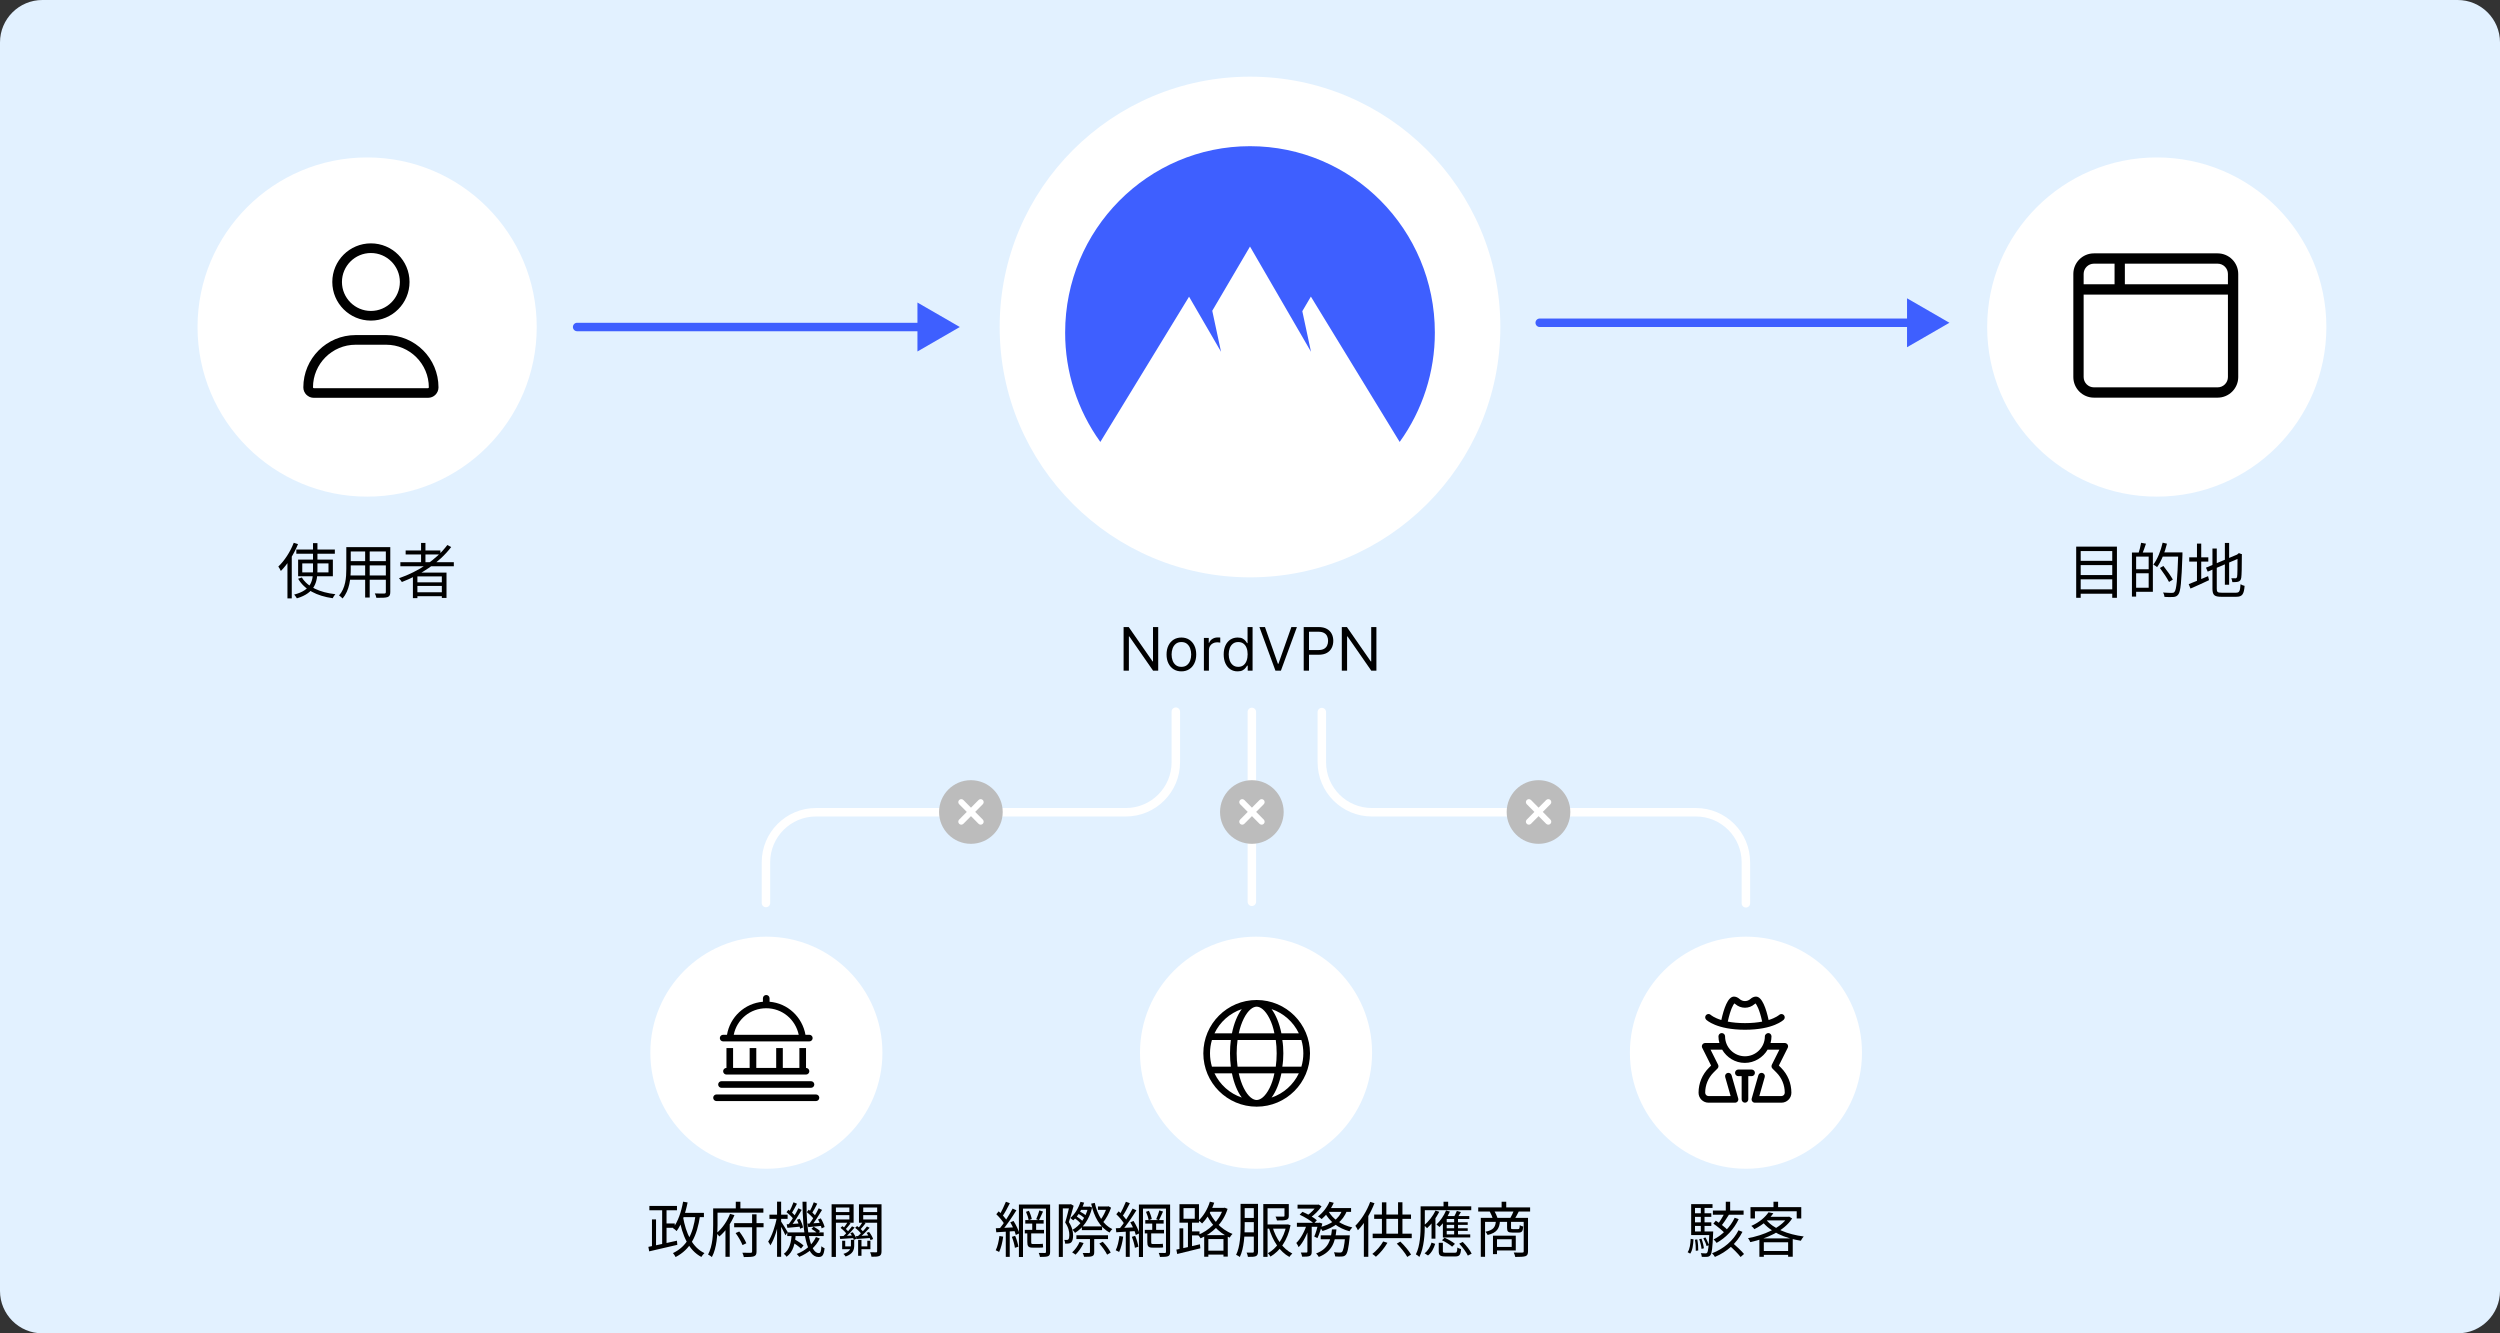 <svg width="750" height="400" viewBox="0 0 750 400" fill="none" xmlns="http://www.w3.org/2000/svg">
<rect x="0" y="0" width="750" height="400" fill="#333333" stroke="none"/>
<g clip-path="url(#clip0_318_4694)">
<path d="M0 12.72C0 5.695 5.695 0 12.72 0H737.28C744.305 0 750 5.695 750 12.72V387.28C750 394.305 744.305 400 737.28 400H12.72C5.695 400 0 394.305 0 387.28V12.72Z" fill="#E2F1FF"/>
<circle cx="229.913" cy="315.812" r="34.812" fill="white"/>
<path d="M229.871 298.496C230.418 298.496 230.866 298.941 230.866 299.491V300.526C236.33 300.977 240.694 305.104 241.639 310.432H242.801C243.348 310.432 243.796 310.879 243.796 311.426C243.796 311.973 243.348 312.421 242.801 312.421H216.941C216.391 312.421 215.946 311.973 215.946 311.426C215.946 310.879 216.391 310.432 216.941 310.432H218.1C218.994 305.104 223.412 300.977 228.876 300.526V299.491C228.876 298.941 229.324 298.496 229.871 298.496ZM220.124 310.432H239.618C238.642 305.838 234.682 302.475 229.871 302.475C225.06 302.475 221.044 305.838 220.124 310.432ZM217.936 320.378V314.41H219.925V320.378H224.898V314.41H226.887V320.378H232.855V314.41H234.844V320.378H239.817V314.41H241.806V320.378C242.353 320.378 242.801 320.825 242.801 321.372C242.801 321.919 242.353 322.367 241.806 322.367H217.936C217.386 322.367 216.941 321.919 216.941 321.372C216.941 320.825 217.386 320.378 217.936 320.378ZM215.449 325.351C215.449 324.804 215.894 324.356 216.444 324.356H243.298C243.845 324.356 244.293 324.804 244.293 325.351C244.293 325.898 243.845 326.346 243.298 326.346H216.444C215.894 326.346 215.449 325.898 215.449 325.351ZM213.957 329.329C213.957 328.782 214.402 328.335 214.952 328.335H244.79C245.337 328.335 245.785 328.782 245.785 329.329C245.785 329.876 245.337 330.324 244.79 330.324H214.952C214.402 330.324 213.957 329.876 213.957 329.329Z" fill="black"/>
<path d="M194.814 361.782H203.094V363.078H194.814V361.782ZM199.26 367.038H202.428V368.334H199.26V367.038ZM198.648 362.484H199.962V373.86H198.648V362.484ZM195.588 365.814H196.812V374.364H195.588V365.814ZM194.508 374.058C196.614 373.662 199.944 372.906 203.076 372.204L203.202 373.446C200.196 374.166 197.01 374.904 194.76 375.408L194.508 374.058ZM204.318 363.87H211.176V365.13H204.318V363.87ZM204.93 360.504L206.28 360.738C205.614 364.104 204.498 367.254 202.986 369.324C202.752 369.072 202.212 368.622 201.888 368.424C203.382 366.552 204.372 363.582 204.93 360.504ZM208.674 364.518L210.024 364.662C209.106 370.872 207.18 374.742 202.68 377.118C202.554 376.794 202.14 376.218 201.888 375.93C206.136 373.878 207.9 370.224 208.674 364.518ZM204.894 365.022C205.776 370.044 207.684 374.22 211.338 375.93C211.032 376.2 210.618 376.722 210.402 377.082C206.586 375.066 204.696 370.746 203.706 365.238L204.894 365.022Z" fill="black"/>
<path d="M220.248 366.93H229.068V368.172H220.248V366.93ZM220.68 369.918L221.778 369.45C222.642 370.548 223.506 372.006 223.902 372.978L222.75 373.518C222.372 372.546 221.508 371.016 220.68 369.918ZM225.63 364.302H226.962V375.444C226.962 376.272 226.764 376.668 226.188 376.884C225.612 377.1 224.658 377.118 223.146 377.118C223.092 376.758 222.894 376.182 222.714 375.822C223.848 375.858 224.91 375.84 225.234 375.84C225.522 375.822 225.63 375.732 225.63 375.426V364.302ZM219.006 364.158L220.338 364.536C219.366 366.84 217.746 369.342 215.802 370.944C215.586 370.656 215.208 370.188 214.938 369.954C216.738 368.514 218.268 366.156 219.006 364.158ZM220.734 360.522H222.12V363.294H220.734V360.522ZM214.65 362.52H229.014V363.798H214.65V362.52ZM213.948 362.52H215.262V367.524C215.262 370.296 215.046 374.382 213.57 377.118C213.318 376.884 212.742 376.506 212.418 376.362C213.822 373.77 213.948 370.134 213.948 367.524V362.52ZM217.638 367.74L218.826 366.552L218.916 366.588V377.046H217.638V367.74Z" fill="black"/>
<path d="M236.178 369.72H247.104V370.818H236.178V369.72ZM237.6 372.564L238.32 371.736C239.256 372.276 240.462 373.086 241.056 373.644L240.3 374.58C239.724 374.004 238.536 373.14 237.6 372.564ZM243.432 368.658L244.098 368.01C244.764 368.37 245.592 368.91 246.006 369.324L245.304 370.026C244.908 369.63 244.098 369.036 243.432 368.658ZM237.51 370.224H238.734C238.536 373.014 237.996 375.552 235.98 377.028C235.8 376.758 235.44 376.344 235.152 376.146C236.934 374.886 237.366 372.582 237.51 370.224ZM240.75 360.522H241.956C241.866 369.486 243.18 375.93 245.628 375.93C246.15 375.93 246.33 375.516 246.42 373.878C246.672 374.13 247.086 374.364 247.374 374.472C247.14 376.506 246.744 377.1 245.538 377.1C241.92 377.082 240.786 369.72 240.75 360.522ZM244.782 371.106L245.934 371.538C244.764 374.022 242.55 375.912 239.778 377.064C239.616 376.83 239.274 376.416 239.022 376.2C241.722 375.156 243.774 373.338 244.782 371.106ZM242.046 363.654L242.604 362.916C243.396 363.456 244.296 364.284 244.71 364.86L244.134 365.706C243.72 365.112 242.82 364.248 242.046 363.654ZM245.412 365.832L246.24 365.508C246.744 366.336 247.23 367.416 247.374 368.1L246.492 368.514C246.33 367.812 245.88 366.678 245.412 365.832ZM242.28 367.092C243.396 367.02 244.89 366.93 246.474 366.822V367.758C245.034 367.902 243.666 368.028 242.478 368.136L242.28 367.092ZM244.134 360.684L245.178 361.098C244.674 362.106 244.062 363.276 243.558 364.014L242.784 363.654C243.234 362.862 243.828 361.566 244.134 360.684ZM245.61 362.484L246.618 362.97C245.7 364.518 244.476 366.444 243.504 367.668L242.748 367.236C243.702 365.994 244.926 363.942 245.61 362.484ZM235.944 363.654L236.52 362.916C237.294 363.456 238.212 364.284 238.608 364.86L238.032 365.706C237.618 365.112 236.718 364.248 235.944 363.654ZM239.076 365.94L239.904 365.634C240.372 366.462 240.804 367.56 240.912 368.244L240.03 368.622C239.904 367.92 239.508 366.804 239.076 365.94ZM236.016 367.29C237.15 367.236 238.626 367.128 240.228 367.002V367.974C238.788 368.118 237.402 368.244 236.214 368.352L236.016 367.29ZM238.05 360.684L239.094 361.116C238.572 362.106 237.96 363.294 237.474 364.032L236.7 363.69C237.15 362.88 237.726 361.566 238.05 360.684ZM239.526 362.484L240.516 362.97C239.58 364.572 238.32 366.57 237.294 367.812L236.52 367.398C237.528 366.12 238.806 363.996 239.526 362.484ZM230.832 364.41H236.286V365.67H230.832V364.41ZM233.118 360.504H234.342V377.046H233.118V360.504ZM233.064 365.166L233.874 365.418C233.37 368.262 232.308 371.808 231.12 373.608C230.976 373.284 230.67 372.78 230.454 372.492C231.552 370.872 232.632 367.722 233.064 365.166ZM234.252 366.354C234.612 366.84 236.016 369.09 236.304 369.612L235.62 370.602C235.26 369.702 234.126 367.578 233.694 366.876L234.252 366.354Z" fill="black"/>
<path d="M255.096 369.936L255.852 369.684C256.32 370.296 256.77 371.106 256.914 371.646L256.14 371.952C255.996 371.394 255.564 370.566 255.096 369.936ZM252.162 368.37L252.702 367.83C253.422 368.334 254.214 369.072 254.592 369.612L254.034 370.242C253.674 369.684 252.882 368.91 252.162 368.37ZM254.304 366.642L255.168 367.002C254.682 367.65 254.106 368.334 253.656 368.802L252.99 368.496C253.422 367.974 253.998 367.164 254.304 366.642ZM255.6 367.902L256.392 368.262C255.528 369.288 254.376 370.53 253.458 371.304L252.864 370.98C253.764 370.17 254.952 368.802 255.6 367.902ZM257.436 371.952H258.444V376.74H257.436V371.952ZM251.928 370.854C253.062 370.8 254.61 370.728 256.248 370.62V371.412C254.718 371.538 253.26 371.628 252.054 371.7L251.928 370.854ZM259.956 369.846L260.73 369.594C261.234 370.224 261.756 371.106 261.936 371.718L261.144 372.024C260.964 371.412 260.478 370.512 259.956 369.846ZM256.536 368.352L257.13 367.812C257.85 368.334 258.696 369.108 259.056 369.666L258.462 370.278C258.102 369.702 257.274 368.892 256.536 368.352ZM258.804 366.606L259.668 366.966C259.146 367.668 258.534 368.406 258.03 368.91L257.364 368.604C257.832 368.064 258.462 367.164 258.804 366.606ZM260.082 367.938L260.892 368.334C259.992 369.342 258.768 370.566 257.796 371.322L257.202 370.998C258.138 370.206 259.398 368.856 260.082 367.938ZM256.77 370.854C257.94 370.8 259.506 370.71 261.216 370.602V371.394C259.704 371.52 258.192 371.61 256.968 371.7L256.77 370.854ZM252.648 372.222H253.566V373.914H255.762V374.76H252.648V372.222ZM260.19 372.222H261.126V374.76H258.156V373.914H260.19V372.222ZM255.276 371.952H256.266V373.572C256.266 374.922 255.942 376.164 253.692 376.956C253.566 376.722 253.26 376.344 253.026 376.164C255.024 375.552 255.276 374.544 255.276 373.554V371.952ZM250.182 363.618H255.24V364.536H250.182V363.618ZM258.462 363.618H263.646V364.536H258.462V363.618ZM263.142 361.278H264.456V375.372C264.456 376.128 264.312 376.542 263.826 376.776C263.34 377.01 262.566 377.028 261.45 377.028C261.396 376.668 261.216 376.038 261.036 375.678C261.828 375.714 262.584 375.714 262.836 375.696C263.07 375.696 263.142 375.606 263.142 375.372V361.278ZM250.29 361.278H256.086V366.822H250.29V365.832H254.808V362.268H250.29V361.278ZM263.79 361.278V362.268H258.966V365.832H263.79V366.822H257.688V361.278H263.79ZM249.48 361.278H250.776V377.082H249.48V361.278Z" fill="black"/>
<circle cx="376.812" cy="315.812" r="34.812" fill="white"/>
<path d="M377 300C385.838 300 393 307.163 393 316C393 324.838 385.838 332 377 332C368.163 332 361 324.838 361 316C361 307.163 368.163 300 377 300ZM377 330C378.044 330 379.525 329.1 380.869 326.419C381.488 325.181 382.006 323.631 382.319 322H371.625C371.994 323.631 372.513 325.181 373.131 326.419C374.475 329.1 375.956 330 377 330ZM371.269 320H382.731C382.906 318.738 383 317.394 383 316C383 314.606 382.906 313.263 382.731 312H371.269C371.094 313.263 371 314.606 371 316C371 317.394 371.094 318.738 371.269 320ZM382.319 310C382.006 308.313 381.488 306.819 380.869 305.581C379.525 302.898 378.044 302 377 302C375.956 302 374.475 302.898 373.131 305.581C372.513 306.819 371.994 308.313 371.625 310H382.319ZM384.694 312C384.913 313.281 385 314.619 385 316C385 317.381 384.913 318.719 384.694 320H390.419C390.8 318.731 391 317.388 391 316C391 314.613 390.8 313.269 390.419 312H384.694ZM381.469 302.729C382.781 304.499 383.819 307.025 384.419 310H389.65C388.038 306.594 385.081 303.945 381.469 302.729ZM372.531 302.729C368.919 303.945 365.965 306.594 364.348 310H369.581C370.181 307.025 371.219 304.499 372.531 302.729ZM363 316C363 317.388 363.203 318.731 363.58 320H369.25C369.088 318.719 369 317.381 369 316C369 314.619 369.088 313.281 369.25 312H363.58C363.203 313.269 363 314.613 363 316ZM389.65 322H384.419C383.819 324.975 382.781 327.5 381.469 329.269C385.081 328.056 388.038 325.406 389.65 322ZM369.581 322H364.348C365.965 325.406 368.919 328.056 372.531 329.269C371.219 327.5 370.181 324.975 369.581 322Z" fill="black"/>
<path d="M309.671 366.966H310.841V369.27H309.671V366.966ZM311.813 363.114L312.911 363.474C312.497 364.356 312.047 365.4 311.687 366.066L310.859 365.76C311.183 365.04 311.615 363.888 311.813 363.114ZM307.799 363.546L308.663 363.24C309.077 364.014 309.419 365.058 309.527 365.706L308.591 366.048C308.501 365.382 308.159 364.32 307.799 363.546ZM305.675 361.368H314.297V362.574H306.899V377.1H305.675V361.368ZM313.793 361.368H315.035V375.552C315.035 376.29 314.891 376.65 314.405 376.866C313.937 377.046 313.163 377.082 311.993 377.082C311.957 376.758 311.777 376.218 311.615 375.876C312.425 375.912 313.235 375.894 313.469 375.894C313.721 375.876 313.793 375.804 313.793 375.552V361.368ZM307.583 366.012H313.091V367.074H307.583V366.012ZM307.439 368.964H313.199V370.026H307.439V368.964ZM308.195 369.558H309.365V372.582C309.365 373.05 309.419 373.194 309.761 373.194C310.085 373.194 311.543 373.194 311.849 373.194C312.119 373.194 312.605 373.176 312.839 373.122C312.875 373.428 312.911 373.932 312.947 374.202C312.713 374.292 312.299 374.292 311.867 374.292C311.543 374.292 309.995 374.292 309.761 374.292C308.483 374.292 308.195 373.86 308.195 372.564V369.558ZM301.769 360.522L302.957 360.972C302.273 362.304 301.427 363.924 300.725 364.914L299.807 364.518C300.455 363.474 301.301 361.71 301.769 360.522ZM303.785 362.574L304.919 363.096C303.677 365.094 301.931 367.65 300.581 369.216L299.753 368.748C301.103 367.146 302.795 364.464 303.785 362.574ZM298.889 364.266L299.609 363.402C300.581 364.284 301.679 365.49 302.147 366.318L301.373 367.326C300.923 366.462 299.843 365.184 298.889 364.266ZM303.083 366.696L304.055 366.282C304.811 367.47 305.549 369.018 305.801 370.008L304.739 370.494C304.505 369.486 303.803 367.884 303.083 366.696ZM298.745 368.478C300.311 368.406 302.561 368.298 304.829 368.172V369.306C302.687 369.45 300.527 369.576 298.889 369.684L298.745 368.478ZM303.551 371.052L304.541 370.746C305.009 371.79 305.387 373.14 305.513 374.022L304.469 374.346C304.361 373.464 303.983 372.096 303.551 371.052ZM299.825 370.8L300.959 370.998C300.725 372.708 300.311 374.436 299.735 375.588C299.519 375.444 298.979 375.21 298.709 375.084C299.285 373.986 299.627 372.366 299.825 370.8ZM301.733 369H302.921V377.064H301.733V369Z" fill="black"/>
<path d="M324.557 367.92H330.623V369.036H324.557V367.92ZM322.919 370.584H332.405V371.718H322.919V370.584ZM323.801 361.998H326.825V362.97H323.801V361.998ZM323.297 363.996L323.819 363.366C324.575 363.744 325.493 364.338 325.925 364.788L325.421 365.508C324.953 365.058 324.053 364.41 323.297 363.996ZM322.253 365.382L322.811 364.788C323.567 365.274 324.485 365.994 324.917 366.48L324.341 367.128C323.891 366.624 323.009 365.868 322.253 365.382ZM329.795 373.068L330.821 372.528C331.757 373.5 332.783 374.868 333.215 375.768L332.135 376.398C331.703 375.48 330.713 374.076 329.795 373.068ZM326.429 361.998H326.645L326.861 361.962L327.635 362.25C326.807 365.886 324.809 368.478 322.505 369.864C322.343 369.594 322.019 369.162 321.749 368.946C323.855 367.794 325.763 365.292 326.429 362.232V361.998ZM329.381 361.944H332.513V362.97H329.381V361.944ZM324.143 360.54L325.241 360.792C324.557 362.916 323.351 364.842 321.983 366.102C321.785 365.922 321.335 365.562 321.083 365.4C322.451 364.248 323.549 362.466 324.143 360.54ZM332.063 361.944H332.315L332.531 361.872L333.323 362.304C332.747 363.96 331.793 365.724 330.821 366.84C330.659 366.588 330.299 366.246 330.047 366.066C330.893 365.076 331.685 363.42 332.063 362.178V361.944ZM326.987 371.106H328.265V375.66C328.265 376.326 328.121 376.65 327.653 376.848C327.167 377.046 326.411 377.046 325.223 377.046C325.169 376.704 324.971 376.218 324.809 375.894C325.673 375.912 326.447 375.912 326.681 375.912C326.915 375.894 326.987 375.84 326.987 375.642V371.106ZM323.873 372.582L325.079 372.906C324.503 374.202 323.549 375.534 322.667 376.398C322.433 376.2 321.929 375.876 321.641 375.714C322.541 374.904 323.387 373.752 323.873 372.582ZM328.427 360.864C329.219 364.464 330.929 367.434 333.701 368.73C333.431 368.964 333.053 369.414 332.873 369.756C329.957 368.208 328.229 365.076 327.347 361.098L328.427 360.864ZM317.645 361.296H321.245V362.52H318.851V377.082H317.645V361.296ZM320.885 361.296H321.083L321.263 361.242L322.091 361.728C321.677 363.24 321.137 365.148 320.651 366.624C321.677 368.172 321.911 369.522 321.929 370.656C321.929 371.646 321.731 372.42 321.317 372.762C321.101 372.942 320.831 373.032 320.507 373.068C320.237 373.104 319.877 373.122 319.553 373.104C319.535 372.78 319.463 372.294 319.265 371.97C319.571 371.988 319.841 371.988 320.057 371.988C320.219 371.988 320.381 371.934 320.507 371.826C320.723 371.628 320.795 371.088 320.795 370.53C320.795 369.504 320.579 368.244 319.553 366.75C320.075 365.094 320.579 362.88 320.885 361.656V361.296Z" fill="black"/>
<path d="M345.671 366.966H346.841V369.27H345.671V366.966ZM347.813 363.114L348.911 363.474C348.497 364.356 348.047 365.4 347.687 366.066L346.859 365.76C347.183 365.04 347.615 363.888 347.813 363.114ZM343.799 363.546L344.663 363.24C345.077 364.014 345.419 365.058 345.527 365.706L344.591 366.048C344.501 365.382 344.159 364.32 343.799 363.546ZM341.675 361.368H350.297V362.574H342.899V377.1H341.675V361.368ZM349.793 361.368H351.035V375.552C351.035 376.29 350.891 376.65 350.405 376.866C349.937 377.046 349.163 377.082 347.993 377.082C347.957 376.758 347.777 376.218 347.615 375.876C348.425 375.912 349.235 375.894 349.469 375.894C349.721 375.876 349.793 375.804 349.793 375.552V361.368ZM343.583 366.012H349.091V367.074H343.583V366.012ZM343.439 368.964H349.199V370.026H343.439V368.964ZM344.195 369.558H345.365V372.582C345.365 373.05 345.419 373.194 345.761 373.194C346.085 373.194 347.543 373.194 347.849 373.194C348.119 373.194 348.605 373.176 348.839 373.122C348.875 373.428 348.911 373.932 348.947 374.202C348.713 374.292 348.299 374.292 347.867 374.292C347.543 374.292 345.995 374.292 345.761 374.292C344.483 374.292 344.195 373.86 344.195 372.564V369.558ZM337.769 360.522L338.957 360.972C338.273 362.304 337.427 363.924 336.725 364.914L335.807 364.518C336.455 363.474 337.301 361.71 337.769 360.522ZM339.785 362.574L340.919 363.096C339.677 365.094 337.931 367.65 336.581 369.216L335.753 368.748C337.103 367.146 338.795 364.464 339.785 362.574ZM334.889 364.266L335.609 363.402C336.581 364.284 337.679 365.49 338.147 366.318L337.373 367.326C336.923 366.462 335.843 365.184 334.889 364.266ZM339.083 366.696L340.055 366.282C340.811 367.47 341.549 369.018 341.801 370.008L340.739 370.494C340.505 369.486 339.803 367.884 339.083 366.696ZM334.745 368.478C336.311 368.406 338.561 368.298 340.829 368.172V369.306C338.687 369.45 336.527 369.576 334.889 369.684L334.745 368.478ZM339.551 371.052L340.541 370.746C341.009 371.79 341.387 373.14 341.513 374.022L340.469 374.346C340.361 373.464 339.983 372.096 339.551 371.052ZM335.825 370.8L336.959 370.998C336.725 372.708 336.311 374.436 335.735 375.588C335.519 375.444 334.979 375.21 334.709 375.084C335.285 373.986 335.627 372.366 335.825 370.8ZM337.733 369H338.921V377.064H337.733V369Z" fill="black"/>
<path d="M361.781 375.192H367.721V376.38H361.781V375.192ZM362.663 362.358H367.415V363.528H362.663V362.358ZM361.259 370.548H368.333V376.974H367.037V371.718H362.501V377.028H361.259V370.548ZM366.929 362.358H367.163L367.415 362.304L368.279 362.664C366.893 367.092 363.599 370.044 360.179 371.502C360.017 371.196 359.657 370.728 359.387 370.476C362.573 369.252 365.759 366.354 366.929 362.592V362.358ZM362.969 360.504L364.265 360.81C363.455 363.258 362.123 365.544 360.629 367.038C360.413 366.804 359.891 366.372 359.567 366.174C361.043 364.824 362.285 362.718 362.969 360.504ZM362.609 363.096C363.653 365.67 366.065 368.766 369.755 370.17C369.467 370.422 369.089 370.944 368.909 371.286C365.201 369.684 362.825 366.426 361.727 363.834L362.609 363.096ZM353.843 368.496H354.977V375.03H353.843V368.496ZM355.049 362.448V365.616H358.433V362.448H355.049ZM353.843 361.26H359.693V366.804H353.843V361.26ZM356.381 366.21H357.605V374.436H356.381V366.21ZM352.907 374.886C354.689 374.526 357.389 373.896 359.981 373.284L360.107 374.49C357.641 375.102 355.049 375.732 353.159 376.2L352.907 374.886ZM356.813 369.414H359.855V370.62H356.813V369.414Z" fill="black"/>
<path d="M372.725 361.17H376.901V362.43H372.725V361.17ZM372.725 365.382H376.937V366.642H372.725V365.382ZM379.745 367.344H386.279V368.604H379.745V367.344ZM372.689 369.702H376.901V370.98H372.689V369.702ZM372.167 361.17H373.409V367.65C373.409 370.458 373.229 374.436 371.951 377.1C371.699 376.884 371.159 376.578 370.835 376.452C372.077 373.914 372.167 370.296 372.167 367.65V361.17ZM376.145 361.17H377.405V375.462C377.405 376.182 377.243 376.596 376.793 376.83C376.325 377.046 375.605 377.082 374.381 377.064C374.327 376.74 374.165 376.128 373.985 375.786C374.831 375.804 375.587 375.804 375.803 375.786C376.055 375.768 376.145 375.696 376.145 375.444V361.17ZM385.343 361.224H386.639V364.716C386.639 365.382 386.495 365.742 385.919 365.94C385.361 366.138 384.461 366.138 383.093 366.138C383.021 365.76 382.823 365.31 382.661 364.986C383.741 365.004 384.695 365.004 384.983 364.986C385.271 364.986 385.343 364.914 385.343 364.698V361.224ZM385.919 367.344H386.153L386.369 367.308L387.161 367.578C386.261 372.186 383.957 375.3 381.149 376.974C380.987 376.668 380.627 376.2 380.357 375.966C382.913 374.616 385.145 371.538 385.919 367.596V367.344ZM381.761 368.118C382.787 371.61 384.875 374.688 387.701 376.056C387.395 376.308 387.017 376.776 386.819 377.082C383.903 375.498 381.815 372.24 380.681 368.406L381.761 368.118ZM378.989 361.224H385.703V362.484H380.267V377.064H378.989V361.224Z" fill="black"/>
<path d="M389.267 361.404H395.405V362.574H389.267V361.404ZM396.215 370.602H404.027V371.772H396.215V370.602ZM389.069 366.84H395.837V368.046H389.069V366.84ZM392.219 367.326H393.515V375.498C393.515 376.2 393.389 376.56 392.903 376.794C392.453 376.992 391.751 377.01 390.635 377.01C390.599 376.668 390.419 376.11 390.239 375.75C391.013 375.768 391.733 375.768 391.949 375.768C392.147 375.75 392.219 375.696 392.219 375.498V367.326ZM403.559 370.602H404.945C404.945 370.602 404.927 370.998 404.891 371.196C404.549 374.58 404.225 375.948 403.703 376.488C403.379 376.812 403.055 376.92 402.569 376.956C402.155 376.992 401.363 376.992 400.553 376.938C400.517 376.578 400.391 376.038 400.193 375.678C400.967 375.75 401.687 375.768 401.975 375.768C402.263 375.768 402.425 375.75 402.587 375.588C402.965 375.228 403.289 373.968 403.559 370.818V370.602ZM399.581 368.82H400.931C400.589 372.456 399.707 375.498 395.639 377.082C395.477 376.758 395.117 376.272 394.829 376.038C398.573 374.652 399.275 371.934 399.581 368.82ZM389.897 364.41L390.743 363.546C392.255 364.176 394.127 365.238 395.063 366.066L394.163 367.056C393.263 366.228 391.427 365.094 389.897 364.41ZM395.477 366.84H395.675L395.873 366.786L396.701 367.074C396.323 368.586 395.783 370.314 395.225 371.43L394.271 370.962C394.739 369.972 395.189 368.37 395.477 367.074V366.84ZM402.695 362.952L404.081 363.186C402.875 366.444 400.175 368.244 396.773 369.306C396.611 369.018 396.197 368.46 395.927 368.172C399.203 367.344 401.723 365.742 402.695 362.952ZM398.843 360.504L400.121 360.846C399.275 362.772 397.889 364.572 396.503 365.724C396.269 365.49 395.729 365.112 395.387 364.932C396.809 363.87 398.123 362.232 398.843 360.504ZM398.519 363.33C399.815 365.724 402.497 367.524 405.701 368.226C405.413 368.496 405.017 369.018 404.837 369.378C401.543 368.496 398.843 366.48 397.403 363.708L398.519 363.33ZM392.057 367.236L392.975 367.578C392.291 369.954 390.995 372.744 389.591 374.148C389.447 373.77 389.123 373.212 388.889 372.888C390.185 371.664 391.463 369.306 392.057 367.236ZM398.447 362.412H405.323V363.564H397.889L398.447 362.412ZM395.081 361.404H395.369L395.585 361.35L396.467 361.908C395.639 363.168 394.235 364.536 392.993 365.364C392.759 365.148 392.345 364.86 392.075 364.698C393.227 363.942 394.487 362.628 395.081 361.656V361.404Z" fill="black"/>
<path d="M411.065 360.558L412.343 360.954C411.173 363.996 409.319 367.056 407.375 369.072C407.231 368.766 406.853 368.046 406.601 367.74C408.365 365.994 410.057 363.294 411.065 360.558ZM409.157 365.22L410.471 363.906L410.489 363.924V377.046H409.157V365.22ZM412.253 364.356H423.305V365.652H412.253V364.356ZM411.803 370.098H423.521V371.43H411.803V370.098ZM414.575 360.702H415.907V370.818H414.575V360.702ZM419.417 360.684H420.731V370.836H419.417V360.684ZM414.953 372.438L416.231 372.834C415.349 374.4 413.981 376.002 412.775 377.028C412.523 376.794 412.001 376.362 411.695 376.182C412.937 375.246 414.179 373.824 414.953 372.438ZM419.039 373.086L420.101 372.474C421.343 373.662 422.675 375.264 423.323 376.362L422.189 377.082C421.577 375.966 420.245 374.292 419.039 373.086Z" fill="black"/>
<path d="M433.385 366.678H440.315V367.47H433.385V366.678ZM433.385 368.478H440.315V369.27H433.385V368.478ZM432.863 370.314H441.071V371.232H432.863V370.314ZM437.057 363.276L438.281 363.618C437.903 364.266 437.507 364.896 437.183 365.346L436.211 365.04C436.499 364.518 436.877 363.762 437.057 363.276ZM430.649 363.186L431.783 363.528C430.847 365.4 429.461 367.254 428.111 368.46C427.931 368.262 427.481 367.794 427.211 367.596C428.543 366.516 429.857 364.86 430.649 363.186ZM433.817 363.15L434.969 363.474C434.213 365.202 433.025 366.966 431.873 368.1C431.675 367.902 431.207 367.524 430.937 367.344C432.089 366.282 433.169 364.716 433.817 363.15ZM436.247 365.22H437.399V370.674H436.247V365.22ZM431.621 372.834H432.863V375.354C432.863 375.75 433.007 375.822 433.763 375.822C434.123 375.822 435.959 375.822 436.427 375.822C437.039 375.822 437.147 375.642 437.201 374.256C437.471 374.454 437.993 374.634 438.317 374.724C438.191 376.506 437.813 376.938 436.553 376.938C436.211 376.938 433.979 376.938 433.637 376.938C432.017 376.938 431.621 376.614 431.621 375.354V372.834ZM432.593 372.078L433.385 371.322C434.465 371.808 435.815 372.564 436.481 373.158L435.635 374.004C435.005 373.41 433.691 372.6 432.593 372.078ZM437.759 373.104L438.821 372.582C439.883 373.626 441.017 375.084 441.503 376.092L440.351 376.686C439.919 375.696 438.803 374.184 437.759 373.104ZM429.461 372.78L430.559 373.158C430.145 374.436 429.515 375.84 428.399 376.65L427.373 375.984C428.399 375.246 429.101 373.968 429.461 372.78ZM433.601 364.824H440.783V365.706H432.953L433.601 364.824ZM432.863 365.832L434.015 364.842V370.854H432.863V365.832ZM433.061 360.522H434.447V362.592H433.061V360.522ZM426.923 361.908H441.377V363.06H426.923V361.908ZM426.185 361.908H427.445V367.344C427.445 370.152 427.229 374.292 425.807 377.082C425.591 376.848 425.051 376.434 424.763 376.308C426.077 373.68 426.185 369.99 426.185 367.344V361.908ZM429.461 365.958L430.613 364.806L430.631 364.842V371.61H429.461V365.958Z" fill="black"/>
<path d="M443.465 362.214H459.035V363.456H443.465V362.214ZM450.485 360.522H451.871V362.934H450.485V360.522ZM444.239 365.364H457.829V366.57H445.517V377.046H444.239V365.364ZM457.109 365.364H458.405V375.408C458.405 376.2 458.225 376.632 457.649 376.848C457.055 377.046 456.065 377.082 454.571 377.082C454.517 376.722 454.301 376.11 454.121 375.75C455.291 375.804 456.371 375.786 456.695 375.768C457.019 375.768 457.109 375.678 457.109 375.408V365.364ZM448.775 366.246H449.999C449.819 368.604 449.063 369.828 446.291 370.494C446.165 370.206 445.859 369.738 445.625 369.522C448.055 369.036 448.631 368.136 448.775 366.246ZM452.123 366.246H453.311V368.352C453.311 368.694 453.383 368.73 453.833 368.73C454.067 368.73 455.129 368.73 455.417 368.73C455.795 368.73 455.867 368.622 455.921 367.542C456.155 367.722 456.641 367.884 456.965 367.956C456.857 369.414 456.533 369.774 455.579 369.774C455.309 369.774 453.959 369.774 453.707 369.774C452.411 369.774 452.123 369.486 452.123 368.37V366.246ZM447.893 370.71H449.099V376.236H447.893V370.71ZM448.613 370.71H454.733V375.138H448.613V374.076H453.509V371.772H448.613V370.71ZM446.921 363.456L448.235 363.186C448.649 363.87 449.063 364.788 449.243 365.382L447.875 365.706C447.713 365.094 447.317 364.158 446.921 363.456ZM454.175 363.132L455.651 363.402C455.219 364.266 454.769 365.112 454.391 365.706L453.077 365.436C453.455 364.806 453.923 363.798 454.175 363.132Z" fill="black"/>
<circle cx="523.782" cy="315.812" r="34.812" fill="white"/>
<path d="M534.314 320.326L533.656 319.667L536.319 314.34C536.472 314.033 536.457 313.667 536.276 313.373C536.092 313.084 535.768 312.903 535.427 312.903H531.166C531.332 312.264 531.448 311.605 531.448 310.914C531.448 310.364 531.003 309.919 530.509 309.919C530.015 309.919 529.459 310.367 529.459 310.914C529.459 314.205 526.782 316.882 523.491 316.882C520.2 316.882 517.523 314.202 517.523 310.914C517.523 310.364 517.079 309.919 516.529 309.919C515.979 309.919 515.534 310.367 515.534 310.92C515.534 311.61 515.649 312.263 515.814 312.903H511.556C511.212 312.903 510.891 313.084 510.709 313.376C510.528 313.669 510.513 314.035 510.666 314.343L513.329 319.67L512.671 320.328C510.67 322.327 509.566 324.994 509.566 327.823C509.566 329.47 510.905 330.806 512.55 330.806H520.507C520.82 330.806 521.113 330.66 521.302 330.411C521.49 330.161 521.548 329.839 521.463 329.539L519.474 322.577C519.324 322.048 518.774 321.743 518.244 321.893C517.716 322.044 517.41 322.595 517.562 323.122L519.189 328.817H512.55C512.003 328.817 511.556 328.37 511.556 327.823C511.556 325.522 512.451 323.36 514.077 321.734L515.243 320.569C515.546 320.266 515.621 319.803 515.429 319.42L513.164 314.892H516.529C516.565 314.892 516.595 314.876 516.63 314.872C518.008 317.248 520.551 318.871 523.435 318.871C526.32 318.871 528.919 317.25 530.298 314.872C530.385 314.874 530.416 314.892 530.453 314.892H533.818L531.553 319.42C531.361 319.803 531.437 320.265 531.74 320.569L532.905 321.734C534.531 323.359 535.427 325.522 535.427 327.823C535.427 328.371 534.98 328.817 534.432 328.817H527.793L529.419 323.122C529.571 322.595 529.266 322.044 528.737 321.893C528.201 321.742 527.657 322.048 527.508 322.577L525.518 329.539C525.433 329.839 525.491 330.162 525.68 330.411C525.872 330.657 526.108 330.806 526.475 330.806H534.432C536.077 330.806 537.416 329.468 537.416 327.823C537.416 324.994 536.316 322.327 534.314 320.326ZM523.491 308.925C532.014 308.925 535.01 306.022 535.134 305.898C535.519 305.513 535.519 304.895 535.138 304.504C534.758 304.116 534.132 304.109 533.736 304.483C533.721 304.497 532.816 305.32 530.585 306.008C529.85 302.617 528.638 298.979 526.792 298.979C526.223 298.979 525.652 299.225 525.092 299.714C524.164 300.529 522.814 300.526 521.889 299.711C521.334 299.225 520.75 298.979 520.178 298.979C518.356 298.979 517.144 302.618 516.398 306.009C514.189 305.332 513.279 304.515 513.246 304.484C512.859 304.102 512.234 304.106 511.847 304.492C511.459 304.88 511.459 305.51 511.847 305.898C511.972 306.022 514.971 308.925 523.491 308.925ZM520.315 301.018C520.377 301.052 520.464 301.109 520.575 301.207C522.261 302.693 524.714 302.691 526.401 301.21C526.508 301.117 526.593 301.06 526.655 301.024C526.957 301.365 527.816 302.652 528.65 306.484C527.271 306.749 525.574 306.935 523.491 306.935C521.415 306.935 519.718 306.749 518.332 306.482C519.189 302.573 520.029 301.336 520.315 301.018ZM526.475 321.855C526.475 321.305 526.03 320.86 525.48 320.86H521.502C520.952 320.86 520.507 321.305 520.507 321.855C520.507 322.405 520.955 322.849 521.502 322.849H522.496V329.812C522.496 330.362 522.941 330.806 523.491 330.806C524.041 330.806 524.486 330.362 524.486 329.812V322.849H525.48C526.027 322.849 526.475 322.402 526.475 321.855Z" fill="black"/>
<path d="M513.865 363.167H523.081V364.427H513.865V363.167ZM517.735 360.521H519.049V363.851H517.735V360.521ZM520.399 365.327L521.605 365.741C520.201 368.747 517.789 371.321 514.981 372.869C514.783 372.563 514.405 372.113 514.081 371.843C516.763 370.475 519.157 368.045 520.399 365.327ZM521.551 369.089L522.739 369.557C521.065 372.905 518.095 375.551 514.477 377.081C514.297 376.739 513.937 376.289 513.613 375.983C517.087 374.669 520.039 372.167 521.551 369.089ZM517.375 363.905L518.671 364.427C517.915 365.669 516.961 367.073 516.205 367.973L515.143 367.505C515.917 366.551 516.853 365.003 517.375 363.905ZM514.009 367.091L514.747 366.209C516.025 367.037 517.609 368.243 518.365 369.071L517.573 370.097C516.835 369.233 515.269 367.955 514.009 367.091ZM518.671 373.535L519.643 372.743C520.867 373.805 522.451 375.263 523.207 376.199L522.181 377.099C521.461 376.145 519.913 374.597 518.671 373.535ZM508.015 363.977H513.397V365.057H508.015V363.977ZM508.015 366.695H513.397V367.775H508.015V366.695ZM507.349 369.431H513.415V370.529H507.349V369.431ZM510.247 361.871H511.363V370.025H510.247V361.871ZM511.003 371.465L511.633 371.231C512.065 371.951 512.479 372.941 512.659 373.553L511.975 373.823C511.831 373.175 511.417 372.203 511.003 371.465ZM509.761 371.753L510.445 371.609C510.805 372.545 511.093 373.733 511.165 374.489L510.463 374.669C510.391 373.895 510.103 372.671 509.761 371.753ZM508.483 371.915L509.185 371.825C509.401 372.887 509.491 374.255 509.473 375.137L508.735 375.245C508.771 374.327 508.681 372.995 508.483 371.915ZM507.205 371.645L508.051 371.807C507.961 373.427 507.763 375.137 507.061 376.091L506.287 375.659C506.935 374.777 507.133 373.175 507.205 371.645ZM507.349 361.241H513.757V362.375H508.501V370.007H507.349V361.241ZM512.821 369.431H513.955C513.955 369.431 513.955 369.791 513.937 369.971C513.757 374.453 513.559 376.019 513.109 376.577C512.857 376.883 512.587 377.009 512.155 377.045C511.795 377.081 511.165 377.081 510.535 377.045C510.517 376.721 510.409 376.253 510.247 375.947C510.841 376.001 511.417 376.019 511.633 376.019C511.867 376.019 512.011 375.983 512.137 375.821C512.443 375.443 512.641 373.931 512.821 369.647V369.431Z" fill="black"/>
<path d="M530.551 363.689L532.009 363.977C530.767 365.723 528.949 367.433 526.303 368.747C526.105 368.423 525.691 367.973 525.385 367.775C527.887 366.659 529.633 365.093 530.551 363.689ZM530.353 365.039H536.617V366.119H529.381L530.353 365.039ZM536.239 365.039H536.491L536.743 364.985L537.643 365.543C535.231 369.323 529.921 371.609 525.079 372.635C524.953 372.293 524.665 371.753 524.413 371.447C529.039 370.601 534.187 368.423 536.239 365.255V365.039ZM529.831 365.885C531.937 368.585 536.293 370.331 541.117 370.943C540.811 371.249 540.451 371.825 540.253 372.221C535.411 371.465 531.055 369.539 528.643 366.425L529.831 365.885ZM527.815 371.519H537.823V377.027H536.437V372.671H529.147V377.045H527.815V371.519ZM528.481 375.299H537.121V376.451H528.481V375.299ZM532.045 360.521H533.431V362.861H532.045V360.521ZM525.151 362.141H540.379V365.543H539.011V363.383H526.483V365.543H525.151V362.141Z" fill="black"/>
<path fill-rule="evenodd" clip-rule="evenodd" d="M396.551 212.354C397.253 212.354 397.821 212.923 397.821 213.624V228.675C397.821 236.258 403.968 242.405 411.551 242.405H508.766C517.751 242.405 525.036 249.69 525.036 258.675V270.992C525.036 271.693 524.467 272.262 523.766 272.262C523.064 272.262 522.496 271.693 522.496 270.992V258.675C522.496 251.093 516.349 244.945 508.766 244.945H411.551C402.566 244.945 395.281 237.661 395.281 228.675V213.624C395.281 212.923 395.85 212.354 396.551 212.354Z" fill="white"/>
<path fill-rule="evenodd" clip-rule="evenodd" d="M352.746 212.234C352.044 212.234 351.476 212.803 351.476 213.504V228.676C351.476 236.258 345.328 242.406 337.746 242.406H244.786C235.8 242.406 228.516 249.69 228.516 258.676V270.9C228.516 271.601 229.084 272.17 229.786 272.17C230.487 272.17 231.056 271.601 231.056 270.9V258.676C231.056 251.093 237.203 244.946 244.786 244.946H337.746C346.731 244.946 354.016 237.661 354.016 228.676V213.504C354.016 212.803 353.447 212.234 352.746 212.234Z" fill="white"/>
<path fill-rule="evenodd" clip-rule="evenodd" d="M375.559 212.308C376.26 212.308 376.829 212.876 376.829 213.578V270.538C376.829 271.239 376.26 271.808 375.559 271.808C374.858 271.808 374.289 271.239 374.289 270.538V213.578C374.289 212.876 374.858 212.308 375.559 212.308Z" fill="white"/>
<path d="M300.813 243.601C300.813 248.874 296.539 253.149 291.266 253.149C285.993 253.149 281.719 248.874 281.719 243.601C281.719 238.328 285.993 234.054 291.266 234.054C296.539 234.054 300.813 238.328 300.813 243.601Z" fill="#BCBCBC"/>
<path fill-rule="evenodd" clip-rule="evenodd" d="M287.749 239.998C288.1 239.65 288.667 239.652 289.015 240.003L291.293 242.3L293.572 240.003C293.92 239.652 294.486 239.65 294.837 239.998C295.188 240.346 295.191 240.913 294.843 241.264L292.554 243.571L294.843 245.879C295.191 246.23 295.188 246.797 294.837 247.145C294.486 247.493 293.92 247.491 293.572 247.14L291.293 244.842L289.015 247.14C288.667 247.491 288.1 247.493 287.749 247.145C287.398 246.797 287.396 246.23 287.744 245.879L290.032 243.571L287.744 241.264C287.396 240.913 287.398 240.346 287.749 239.998Z" fill="white"/>
<path d="M385.104 243.601C385.104 248.874 380.83 253.149 375.557 253.149C370.284 253.149 366.01 248.874 366.01 243.601C366.01 238.328 370.284 234.054 375.557 234.054C380.83 234.054 385.104 238.328 385.104 243.601Z" fill="#BCBCBC"/>
<path fill-rule="evenodd" clip-rule="evenodd" d="M372.04 239.998C372.391 239.65 372.958 239.652 373.306 240.003L375.584 242.3L377.863 240.003C378.211 239.652 378.778 239.65 379.128 239.998C379.479 240.346 379.482 240.913 379.134 241.264L376.845 243.571L379.134 245.879C379.482 246.23 379.479 246.797 379.128 247.145C378.778 247.493 378.211 247.491 377.863 247.14L375.584 244.842L373.306 247.14C372.958 247.491 372.391 247.493 372.04 247.145C371.689 246.797 371.687 246.23 372.035 245.879L374.324 243.571L372.035 241.264C371.687 240.913 371.689 240.346 372.04 239.998Z" fill="white"/>
<path d="M471.097 243.601C471.097 248.874 466.822 253.149 461.549 253.149C456.276 253.149 452.002 248.874 452.002 243.601C452.002 238.328 456.276 234.054 461.549 234.054C466.822 234.054 471.097 238.328 471.097 243.601Z" fill="#BCBCBC"/>
<path fill-rule="evenodd" clip-rule="evenodd" d="M458.032 239.998C458.383 239.65 458.95 239.652 459.298 240.003L461.576 242.3L463.855 240.003C464.203 239.652 464.77 239.65 465.121 239.998C465.472 240.346 465.474 240.913 465.126 241.264L462.837 243.571L465.126 245.879C465.474 246.23 465.472 246.797 465.121 247.145C464.77 247.493 464.203 247.491 463.855 247.14L461.576 244.842L459.298 247.14C458.95 247.491 458.383 247.493 458.032 247.145C457.681 246.797 457.679 246.23 458.027 245.879L460.316 243.571L458.027 241.264C457.679 240.913 457.681 240.346 458.032 239.998Z" fill="white"/>
<circle cx="647.031" cy="98.112" r="50.879" fill="white"/>
<path d="M622 82.193C622 78.778 624.768 76.009 628.184 76.009H665.286C668.697 76.009 671.47 78.778 671.47 82.193V113.112C671.47 116.522 668.697 119.295 665.286 119.295H628.184C624.768 119.295 622 116.522 622 113.112V82.193ZM637.459 85.285H668.378V82.193C668.378 80.486 666.996 79.101 665.286 79.101H637.459V85.285ZM634.367 79.101H628.184C626.476 79.101 625.092 80.486 625.092 82.193V85.285H634.367V79.101ZM625.092 88.377V113.112C625.092 114.822 626.476 116.204 628.184 116.204H665.286C666.996 116.204 668.378 114.822 668.378 113.112V88.377H625.092Z" fill="black"/>
<path d="M623.793 168.253H634.215V169.531H623.793V168.253ZM623.793 172.519H634.215V173.797H623.793V172.519ZM623.793 176.803H634.215V178.117H623.793V176.803ZM622.857 163.987H635.079V179.341H633.675V165.319H624.207V179.341H622.857V163.987Z" fill="black"/>
<path d="M640.389 165.769H645.861V177.541H640.389V176.317H644.601V166.975H640.389V165.769ZM639.579 165.769H640.839V178.981H639.579V165.769ZM640.299 170.773H645.267V171.979H640.299V170.773ZM642.333 162.835L643.791 163.105C643.431 164.221 642.981 165.463 642.621 166.273L641.541 166.003C641.847 165.139 642.189 163.771 642.333 162.835ZM648.417 165.715H653.943V166.975H648.417V165.715ZM653.475 165.715H654.735C654.735 165.715 654.735 166.219 654.735 166.417C654.447 174.679 654.195 177.469 653.475 178.351C653.079 178.873 652.665 179.035 652.035 179.089C651.423 179.161 650.361 179.125 649.353 179.071C649.317 178.675 649.155 178.117 648.903 177.757C650.073 177.847 651.153 177.865 651.567 177.865C651.927 177.865 652.143 177.811 652.341 177.577C652.935 176.929 653.223 173.941 653.475 166.003V165.715ZM648.795 162.799L650.091 163.105C649.425 165.787 648.363 168.433 647.121 170.143C646.887 169.927 646.329 169.549 646.005 169.369C647.229 167.785 648.219 165.301 648.795 162.799ZM647.967 170.395L649.011 169.783C650.037 171.061 651.279 172.807 651.855 173.869L650.703 174.589C650.163 173.491 648.957 171.709 647.967 170.395Z" fill="black"/>
<path d="M667.461 162.871H668.739V175.417H667.461V162.871ZM661.791 170.305L671.493 166.219L671.997 167.371L662.313 171.493L661.791 170.305ZM663.735 164.563H665.031V176.605C665.031 177.595 665.247 177.811 666.453 177.811C667.047 177.811 670.071 177.811 670.791 177.811C671.853 177.811 672.033 177.325 672.159 175.255C672.483 175.471 673.005 175.687 673.383 175.759C673.167 178.243 672.735 179.035 670.845 179.035C670.359 179.035 666.867 179.035 666.417 179.035C664.347 179.035 663.735 178.549 663.735 176.587V164.563ZM671.259 166.399H671.097L671.421 166.129L671.655 165.931L672.609 166.291L672.555 166.543C672.555 169.927 672.501 172.627 672.375 173.329C672.267 174.049 671.925 174.391 671.403 174.517C670.917 174.643 670.197 174.643 669.711 174.643C669.657 174.283 669.549 173.779 669.387 173.473C669.801 173.491 670.395 173.491 670.593 173.491C670.863 173.491 671.043 173.419 671.133 173.005C671.241 172.537 671.259 169.981 671.259 166.399ZM656.769 167.209H662.493V168.487H656.769V167.209ZM659.091 163.087H660.369V174.769H659.091V163.087ZM656.607 175.237C658.065 174.697 660.279 173.761 662.421 172.843L662.709 174.049C660.783 174.967 658.749 175.885 657.147 176.569L656.607 175.237Z" fill="black"/>
<path fill-rule="evenodd" clip-rule="evenodd" d="M572.109 89.487L584.829 96.83L572.109 104.174L572.109 98.102L461.918 98.102C461.215 98.102 460.646 97.533 460.646 96.83C460.646 96.128 461.215 95.558 461.918 95.558L572.109 95.558L572.109 89.487Z" fill="#3E5FFF"/>
<circle cx="375.001" cy="98.103" r="75.103" fill="white"/>
<path fill-rule="evenodd" clip-rule="evenodd" d="M330.099 132.585C323.215 123.029 319.521 111.544 319.543 99.766C319.543 68.888 344.371 43.855 375 43.855C405.629 43.855 430.456 68.888 430.456 99.766C430.479 111.544 426.785 123.029 419.9 132.585L393.264 88.977L390.694 93.358L393.3 105.531L375 73.962L363.678 93.236L366.312 105.536L356.718 89.005L330.099 132.585Z" fill="#3E5FFF"/>
<path d="M347.461 188.114V201.205H345.927L338.793 190.927H338.665V201.205H337.08V188.114H338.614L345.773 198.418H345.901V188.114H347.461Z" fill="black"/>
<path d="M354.417 201.41C353.531 201.41 352.753 201.199 352.084 200.777C351.419 200.355 350.899 199.765 350.524 199.006C350.153 198.248 349.968 197.361 349.968 196.347C349.968 195.324 350.153 194.432 350.524 193.669C350.899 192.906 351.419 192.314 352.084 191.892C352.753 191.47 353.531 191.259 354.417 191.259C355.303 191.259 356.079 191.47 356.744 191.892C357.413 192.314 357.933 192.906 358.303 193.669C358.678 194.432 358.866 195.324 358.866 196.347C358.866 197.361 358.678 198.248 358.303 199.006C357.933 199.765 357.413 200.355 356.744 200.777C356.079 201.199 355.303 201.41 354.417 201.41ZM354.417 200.055C355.09 200.055 355.644 199.882 356.079 199.537C356.513 199.192 356.835 198.738 357.044 198.175C357.253 197.613 357.357 197.003 357.357 196.347C357.357 195.691 357.253 195.079 357.044 194.513C356.835 193.946 356.513 193.488 356.079 193.138C355.644 192.789 355.09 192.614 354.417 192.614C353.744 192.614 353.19 192.789 352.755 193.138C352.32 193.488 351.999 193.946 351.79 194.513C351.581 195.079 351.477 195.691 351.477 196.347C351.477 197.003 351.581 197.613 351.79 198.175C351.999 198.738 352.32 199.192 352.755 199.537C353.19 199.882 353.744 200.055 354.417 200.055Z" fill="black"/>
<path d="M361.169 201.205V191.387H362.626V192.87H362.728C362.907 192.384 363.231 191.99 363.7 191.687C364.169 191.385 364.697 191.234 365.285 191.234C365.396 191.234 365.534 191.236 365.7 191.24C365.867 191.244 365.992 191.251 366.078 191.259V192.793C366.026 192.78 365.909 192.761 365.726 192.736C365.547 192.706 365.357 192.691 365.157 192.691C364.68 192.691 364.254 192.791 363.879 192.991C363.508 193.187 363.214 193.46 362.997 193.81C362.784 194.155 362.677 194.549 362.677 194.992V201.205H361.169Z" fill="black"/>
<path d="M371.274 201.41C370.456 201.41 369.734 201.203 369.107 200.79C368.481 200.372 367.991 199.784 367.637 199.025C367.284 198.263 367.107 197.361 367.107 196.322C367.107 195.29 367.284 194.396 367.637 193.637C367.991 192.878 368.483 192.293 369.114 191.879C369.744 191.466 370.473 191.259 371.3 191.259C371.939 191.259 372.444 191.366 372.815 191.579C373.19 191.788 373.475 192.026 373.671 192.295C373.872 192.559 374.027 192.776 374.138 192.947H374.266V188.114H375.774V201.205H374.317V199.697H374.138C374.027 199.876 373.869 200.101 373.665 200.374C373.46 200.643 373.168 200.883 372.789 201.097C372.41 201.305 371.905 201.41 371.274 201.41ZM371.479 200.055C372.084 200.055 372.595 199.897 373.013 199.582C373.431 199.262 373.748 198.821 373.965 198.258C374.183 197.692 374.291 197.038 374.291 196.296C374.291 195.563 374.185 194.922 373.972 194.372C373.759 193.818 373.443 193.388 373.026 193.081C372.608 192.77 372.093 192.614 371.479 192.614C370.84 192.614 370.307 192.778 369.881 193.106C369.459 193.43 369.142 193.871 368.928 194.43C368.72 194.984 368.615 195.606 368.615 196.296C368.615 196.995 368.722 197.63 368.935 198.201C369.152 198.768 369.472 199.219 369.894 199.556C370.32 199.888 370.848 200.055 371.479 200.055Z" fill="black"/>
<path d="M379.488 188.114L383.374 199.134H383.528L387.414 188.114H389.076L384.269 201.205H382.633L377.826 188.114H379.488Z" fill="black"/>
<path d="M391.115 201.205V188.114H395.539C396.566 188.114 397.405 188.3 398.057 188.67C398.713 189.037 399.199 189.533 399.514 190.16C399.83 190.786 399.987 191.485 399.987 192.256C399.987 193.028 399.83 193.729 399.514 194.359C399.203 194.99 398.722 195.493 398.07 195.868C397.418 196.239 396.583 196.424 395.564 196.424H392.394V195.018H395.513C396.216 195.018 396.781 194.896 397.207 194.653C397.633 194.41 397.942 194.082 398.134 193.669C398.33 193.251 398.428 192.78 398.428 192.256C398.428 191.732 398.33 191.263 398.134 190.85C397.942 190.437 397.631 190.113 397.2 189.878C396.77 189.64 396.199 189.521 395.487 189.521H392.7V201.205H391.115Z" fill="black"/>
<path d="M412.922 188.114V201.205H411.388L404.254 190.927H404.126V201.205H402.541V188.114H404.075L411.234 198.418H411.362V188.114H412.922Z" fill="black"/>
<path fill-rule="evenodd" clip-rule="evenodd" d="M275.232 90.759L287.951 98.102L275.232 105.446L275.232 99.374L173.144 99.374C172.442 99.374 171.872 98.805 171.872 98.102C171.872 97.4 172.442 96.831 173.144 96.831L275.232 96.831L275.232 90.759Z" fill="#3E5FFF"/>
<circle cx="110.139" cy="98.112" r="50.879" fill="white"/>
<path d="M111.273 96.179C117.672 96.179 122.858 90.992 122.858 84.594C122.858 78.196 117.672 73.009 111.273 73.009C104.875 73.009 99.689 78.196 99.689 84.594C99.689 90.992 104.875 96.179 111.273 96.179ZM111.273 75.906C116.065 75.906 119.962 79.803 119.962 84.594C119.962 89.385 116.065 93.283 111.273 93.283C106.482 93.283 102.585 89.382 102.585 84.594C102.585 79.803 106.486 75.906 111.273 75.906ZM115.862 100.523H106.685C98.024 100.523 91 107.546 91 116.208C91 117.94 92.405 119.345 94.137 119.345H128.411C130.144 119.348 131.547 117.945 131.547 116.208C131.547 107.546 124.523 100.523 115.862 100.523ZM128.406 116.452H94.137C94.005 116.452 93.896 116.343 93.896 116.208C93.896 109.157 99.634 103.419 106.685 103.419H115.853C122.912 103.419 128.65 109.157 128.65 116.208C128.65 116.343 128.542 116.452 128.406 116.452Z" fill="black"/>
<path d="M88.898 164.869H100.454V166.129H88.898V164.869ZM90.68 169.027V171.727H98.546V169.027H90.68ZM89.438 167.875H99.86V172.879H89.438V167.875ZM90.554 173.239C92.246 176.065 95.936 177.739 100.616 178.261C100.328 178.549 99.986 179.089 99.806 179.467C95.036 178.783 91.346 176.911 89.438 173.617L90.554 173.239ZM93.902 162.943H95.234V170.917C95.234 174.391 94.64 177.847 89.06 179.503C88.898 179.197 88.52 178.657 88.25 178.369C93.596 177.019 93.902 173.941 93.902 170.899V162.943ZM88.124 162.835L89.402 163.231C88.178 166.273 86.252 169.297 84.254 171.295C84.128 170.989 83.75 170.287 83.498 169.963C85.316 168.253 87.08 165.571 88.124 162.835ZM86.234 167.551L87.512 166.273L87.53 166.291V179.521H86.234V167.551Z" fill="black"/>
<path d="M104.648 164.149H116.294V165.445H104.648V164.149ZM104.648 168.343H116.276V169.621H104.648V168.343ZM104.558 172.645H116.312V173.923H104.558V172.645ZM103.892 164.149H105.224V170.683C105.224 173.419 104.9 177.145 102.758 179.539C102.542 179.269 102.002 178.819 101.714 178.639C103.694 176.407 103.892 173.203 103.892 170.665V164.149ZM115.754 164.149H117.086V177.595C117.086 178.477 116.87 178.891 116.276 179.125C115.664 179.341 114.62 179.359 112.91 179.341C112.856 178.981 112.64 178.387 112.442 178.027C113.72 178.081 114.944 178.063 115.286 178.063C115.628 178.045 115.754 177.937 115.754 177.595V164.149ZM109.544 164.635H110.912V179.269H109.544V164.635Z" fill="black"/>
<path d="M120.11 168.667H136.148V169.873H120.11V168.667ZM121.694 165.139H132.116V166.345H121.694V165.139ZM124.61 174.697H133.088V175.777H124.61V174.697ZM124.61 177.685H133.088V178.855H124.61V177.685ZM126.32 162.871H127.634V169.315H126.32V162.871ZM134.204 163.501L135.356 164.113C131.738 168.847 126.32 172.393 120.56 174.607C120.398 174.301 119.966 173.743 119.696 173.473C125.51 171.457 130.874 167.965 134.204 163.501ZM123.872 171.781H133.952V179.377H132.548V172.915H125.222V179.449H123.872V171.781Z" fill="black"/>
</g>
<defs>
<clipPath id="clip0_318_4694">
<rect width="750" height="400" fill="white"/>
</clipPath>
</defs>
</svg>
